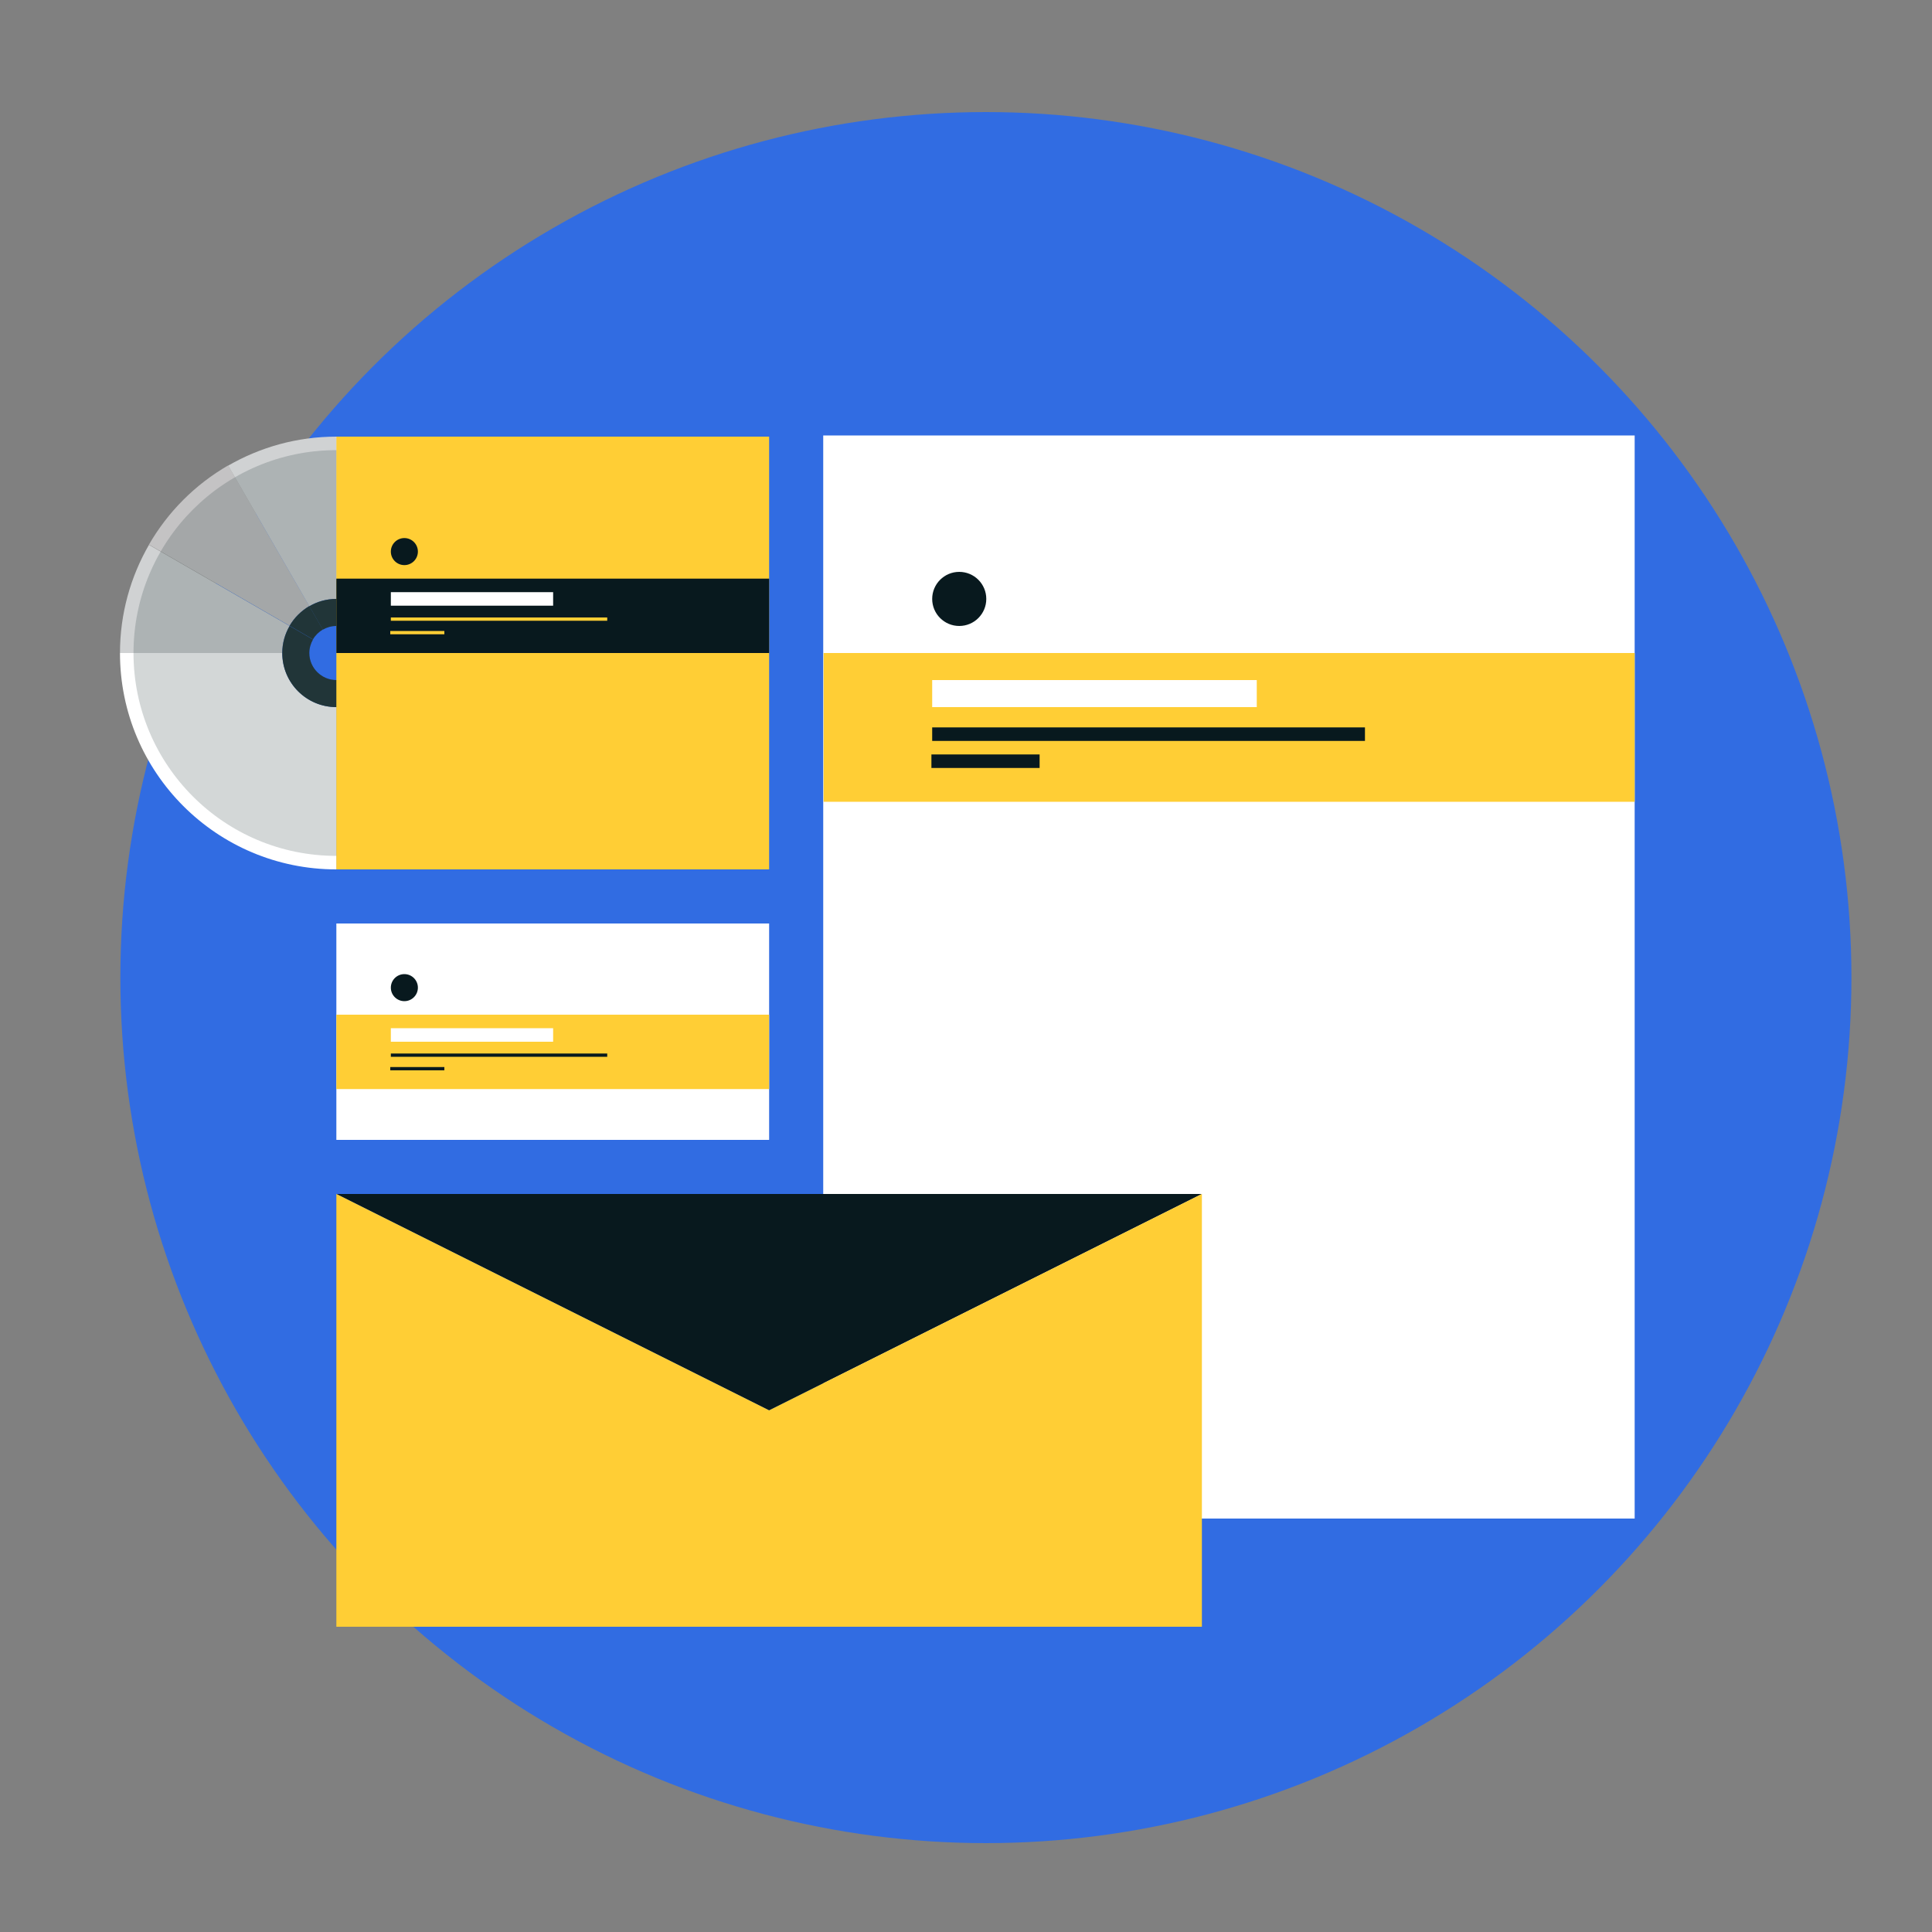 <?xml version="1.0" encoding="utf-8"?>
<!-- Generator: Adobe Illustrator 27.4.1, SVG Export Plug-In . SVG Version: 6.00 Build 0)  -->
<svg version="1.1" id="Layer_1" xmlns="http://www.w3.org/2000/svg" xmlns:xlink="http://www.w3.org/1999/xlink" x="0px" y="0px"
	 viewBox="0 0 100 100" style="enable-background:new 0 0 100 100;" xml:space="preserve">
<rect x="0" y="0" width="100" height="100" fill="#808080" stroke="none"/>
<style type="text/css">
	.st0{display:none;}
	.st1{display:inline;}
	.st2{fill:#316CE2;}
	.st3{fill:#08191E;}
	.st4{fill:#213538;}
	.st5{fill:#FFFFFF;}
	.st6{fill:#FF642F;}
	.st7{fill:#C4411F;}
	.st8{fill:#FFCE35;}
	.st9{fill:#D3D2D3;}
	.st10{fill:#FEEDCA;}
	.st11{fill:#FCDC96;}
	.st12{fill:#FCD684;}
	.st13{fill:#C4C3C4;}
	.st14{fill:#D0D2D3;}
	.st15{opacity:0.2;}
</style>
<g id="responsive" class="st0">
	<g class="st1">
		<circle class="st2" cx="50.02" cy="50.72" r="44.8"/>
	</g>
	<g class="st1">
		<g>
			<g>
				<g>
					<path class="st3" d="M31.87,75.22v5.46c0,2,1.64,3.64,3.64,3.64h29.12c2,0,3.64-1.64,3.64-3.64v-5.46H31.87z"/>
				</g>
				<g>
					<path class="st3" d="M68.27,26.35v-5.46c0-2-1.64-3.64-3.64-3.64H35.51c-2,0-3.64,1.64-3.64,3.64v5.46H68.27z"/>
				</g>
			</g>
			<g>
				<rect x="31.87" y="26.35" class="st3" width="36.4" height="48.87"/>
			</g>
			<g>
				<path class="st4" d="M52.8,79.77c0,1.51-1.22,2.73-2.73,2.73c-1.51,0-2.73-1.22-2.73-2.73c0-1.51,1.22-2.73,2.73-2.73
					C51.58,77.04,52.8,78.27,52.8,79.77z"/>
			</g>
		</g>
		<g>
			<g>
				<rect x="33.89" y="26.35" class="st5" width="32.36" height="49"/>
			</g>
			<g>
				<g>
					<g>
						<path class="st6" d="M41.48,32.48c0,0.77-0.63,1.4-1.4,1.4h-2.76c-0.77,0-1.4-0.63-1.4-1.4v-2.76c0-0.77,0.63-1.4,1.4-1.4
							h2.76c0.77,0,1.4,0.63,1.4,1.4V32.48z"/>
					</g>
				</g>
				<g>
					<g>
						<path class="st6" d="M49.06,32.48c0,0.77-0.63,1.4-1.4,1.4H44.9c-0.77,0-1.4-0.63-1.4-1.4v-2.76c0-0.77,0.63-1.4,1.4-1.4h2.76
							c0.77,0,1.4,0.63,1.4,1.4V32.48z"/>
					</g>
				</g>
				<g>
					<g>
						<path class="st6" d="M56.64,32.48c0,0.77-0.63,1.4-1.4,1.4h-2.76c-0.77,0-1.4-0.63-1.4-1.4v-2.76c0-0.77,0.63-1.4,1.4-1.4
							h2.76c0.77,0,1.4,0.63,1.4,1.4V32.48z"/>
					</g>
				</g>
				<g>
					<g>
						<path class="st6" d="M64.23,32.48c0,0.77-0.63,1.4-1.4,1.4h-2.76c-0.77,0-1.4-0.63-1.4-1.4v-2.76c0-0.77,0.63-1.4,1.4-1.4
							h2.76c0.77,0,1.4,0.63,1.4,1.4V32.48z"/>
					</g>
				</g>
				<g>
					<g>
						<path class="st6" d="M41.48,39.87c0,0.77-0.63,1.4-1.4,1.4h-2.76c-0.77,0-1.4-0.63-1.4-1.4v-2.76c0-0.77,0.63-1.4,1.4-1.4
							h2.76c0.77,0,1.4,0.63,1.4,1.4V39.87z"/>
					</g>
				</g>
				<g>
					<g>
						<path class="st6" d="M49.06,39.87c0,0.77-0.63,1.4-1.4,1.4H44.9c-0.77,0-1.4-0.63-1.4-1.4v-2.76c0-0.77,0.63-1.4,1.4-1.4h2.76
							c0.77,0,1.4,0.63,1.4,1.4V39.87z"/>
					</g>
				</g>
				<g>
					<g>
						<path class="st6" d="M56.64,39.87c0,0.77-0.63,1.4-1.4,1.4h-2.76c-0.77,0-1.4-0.63-1.4-1.4v-2.76c0-0.77,0.63-1.4,1.4-1.4
							h2.76c0.77,0,1.4,0.63,1.4,1.4V39.87z"/>
					</g>
				</g>
				<g>
					<g>
						<path class="st6" d="M64.23,39.87c0,0.77-0.63,1.4-1.4,1.4h-2.76c-0.77,0-1.4-0.63-1.4-1.4v-2.76c0-0.77,0.63-1.4,1.4-1.4
							h2.76c0.77,0,1.4,0.63,1.4,1.4V39.87z"/>
					</g>
				</g>
				<g>
					<g>
						<path class="st6" d="M41.48,47.46c0,0.77-0.63,1.4-1.4,1.4h-2.76c-0.77,0-1.4-0.63-1.4-1.4V44.7c0-0.77,0.63-1.4,1.4-1.4h2.76
							c0.77,0,1.4,0.63,1.4,1.4V47.46z"/>
					</g>
				</g>
				<g>
					<g>
						<path class="st6" d="M49.06,47.46c0,0.77-0.63,1.4-1.4,1.4H44.9c-0.77,0-1.4-0.63-1.4-1.4V44.7c0-0.77,0.63-1.4,1.4-1.4h2.76
							c0.77,0,1.4,0.63,1.4,1.4V47.46z"/>
					</g>
				</g>
				<g>
					<g>
						<path class="st6" d="M56.64,47.46c0,0.77-0.63,1.4-1.4,1.4h-2.76c-0.77,0-1.4-0.63-1.4-1.4V44.7c0-0.77,0.63-1.4,1.4-1.4h2.76
							c0.77,0,1.4,0.63,1.4,1.4V47.46z"/>
					</g>
				</g>
				<g>
					<g>
						<path class="st6" d="M64.23,47.46c0,0.77-0.63,1.4-1.4,1.4h-2.76c-0.77,0-1.4-0.63-1.4-1.4V44.7c0-0.77,0.63-1.4,1.4-1.4h2.76
							c0.77,0,1.4,0.63,1.4,1.4V47.46z"/>
					</g>
				</g>
				<g>
					<g>
						<path class="st6" d="M41.48,54.92c0,0.77-0.63,1.4-1.4,1.4h-2.76c-0.77,0-1.4-0.63-1.4-1.4v-2.76c0-0.77,0.63-1.4,1.4-1.4
							h2.76c0.77,0,1.4,0.63,1.4,1.4V54.92z"/>
					</g>
				</g>
				<g>
					<g>
						<path class="st6" d="M49.06,54.92c0,0.77-0.63,1.4-1.4,1.4H44.9c-0.77,0-1.4-0.63-1.4-1.4v-2.76c0-0.77,0.63-1.4,1.4-1.4h2.76
							c0.77,0,1.4,0.63,1.4,1.4V54.92z"/>
					</g>
				</g>
				<g>
					<g>
						<path class="st6" d="M56.64,54.92c0,0.77-0.63,1.4-1.4,1.4h-2.76c-0.77,0-1.4-0.63-1.4-1.4v-2.76c0-0.77,0.63-1.4,1.4-1.4
							h2.76c0.77,0,1.4,0.63,1.4,1.4V54.92z"/>
					</g>
				</g>
				<g>
					<g>
						<path class="st7" d="M41.48,72.08c0,0.77-0.63,1.4-1.4,1.4h-2.76c-0.77,0-1.4-0.63-1.4-1.4v-2.76c0-0.77,0.63-1.4,1.4-1.4
							h2.76c0.77,0,1.4,0.63,1.4,1.4V72.08z"/>
					</g>
				</g>
				<g>
					<g>
						<path class="st7" d="M49.06,72.08c0,0.77-0.63,1.4-1.4,1.4H44.9c-0.77,0-1.4-0.63-1.4-1.4v-2.76c0-0.77,0.63-1.4,1.4-1.4h2.76
							c0.77,0,1.4,0.63,1.4,1.4V72.08z"/>
					</g>
				</g>
				<g>
					<g>
						<path class="st7" d="M56.64,72.08c0,0.77-0.63,1.4-1.4,1.4h-2.76c-0.77,0-1.4-0.63-1.4-1.4v-2.76c0-0.77,0.63-1.4,1.4-1.4
							h2.76c0.77,0,1.4,0.63,1.4,1.4V72.08z"/>
					</g>
				</g>
				<g>
					<g>
						<path class="st7" d="M64.23,72.08c0,0.77-0.63,1.4-1.4,1.4h-2.76c-0.77,0-1.4-0.63-1.4-1.4v-2.76c0-0.77,0.63-1.4,1.4-1.4
							h2.76c0.77,0,1.4,0.63,1.4,1.4V72.08z"/>
					</g>
				</g>
			</g>
		</g>
	</g>
</g>
<g id="development" class="st0">
	<g class="st1">
		<circle class="st2" cx="50.02" cy="50.72" r="44.8"/>
	</g>
	<g class="st1">
		<g>
			<g>
				<g>
					<path class="st8" d="M13.62,61.92v8.4c0,1.54,1.26,2.8,2.8,2.8h67.2c1.54,0,2.8-1.26,2.8-2.8v-8.4H13.62z"/>
				</g>
				<g>
					<polygon class="st5" points="61.22,84.32 38.82,84.32 41.62,67.52 58.42,67.52 					"/>
				</g>
				<g>
					<rect x="36.02" y="82.92" class="st9" width="28" height="1.4"/>
				</g>
				<g>
					<g>
						<path class="st3" d="M83.62,19.92h-67.2c-1.54,0-2.8,1.26-2.8,2.8v39.2h72.8v-39.2C86.42,21.18,85.16,19.92,83.62,19.92
							L83.62,19.92z"/>
					</g>
					<g>
						<polygon class="st5" points="83.62,22.72 83.62,59.12 16.42,59.12 16.42,22.72 83.62,22.72 						"/>
					</g>
					<g>
						<path class="st9" d="M13.62,61.92v8.4c0,1.54,1.26,2.8,2.8,2.8h67.2c1.54,0,2.8-1.26,2.8-2.8v-8.4H13.62z"/>
					</g>
				</g>
				<g>
					<path class="st3" d="M51.42,67.52c0,0.77-0.63,1.4-1.4,1.4c-0.77,0-1.4-0.63-1.4-1.4c0-0.77,0.63-1.4,1.4-1.4
						C50.79,66.12,51.42,66.75,51.42,67.52z"/>
				</g>
			</g>
			<g>
				<g>
					<polygon class="st5" points="83.62,22.72 83.62,59.12 16.42,59.12 16.42,22.72 83.62,22.72 					"/>
				</g>
			</g>
		</g>
		<g>
			<rect x="17.8" y="24.12" class="st9" width="64.4" height="33.6"/>
			<g>
				<rect x="26.2" y="26.92" class="st5" width="42" height="28.7"/>
				<rect x="34.37" y="34.16" class="st6" width="14.93" height="14.93"/>
				<path class="st3" d="M55.83,45.36c0,3.61-2.93,6.53-6.53,6.53c-3.61,0-6.53-2.92-6.53-6.53c0-3.61,2.92-6.53,6.53-6.53
					C52.91,38.82,55.83,41.75,55.83,45.36z"/>
				<polygon class="st8" points="60.5,45.82 53.03,45.82 56.77,38.36 				"/>
				<rect x="26.2" y="26.92" class="st3" width="42" height="2.8"/>
			</g>
			<g>
				<rect x="19.2" y="28.32" class="st5" width="5.6" height="11.2"/>
				<rect x="19.2" y="39.52" class="st5" width="5.6" height="11.2"/>
				<rect x="19.2" y="26.92" class="st3" width="5.6" height="1.4"/>
				<g>
					<rect x="21.91" y="28.32" class="st9" width="0.17" height="22.4"/>
				</g>
				<g>
					<g>
						<g>
							<rect x="19.2" y="47.84" class="st9" width="5.6" height="0.17"/>
						</g>
					</g>
					<g>
						<g>
							<rect x="19.2" y="45.04" class="st9" width="5.6" height="0.17"/>
						</g>
					</g>
					<g>
						<g>
							<rect x="19.2" y="42.24" class="st9" width="5.6" height="0.17"/>
						</g>
					</g>
					<g>
						<g>
							<rect x="19.2" y="39.44" class="st9" width="5.6" height="0.17"/>
						</g>
					</g>
					<g>
						<g>
							<rect x="19.2" y="36.64" class="st9" width="5.6" height="0.17"/>
						</g>
					</g>
					<g>
						<g>
							<rect x="19.2" y="33.84" class="st9" width="5.6" height="0.17"/>
						</g>
					</g>
					<g>
						<g>
							<rect x="19.2" y="31.04" class="st9" width="5.6" height="0.17"/>
						</g>
					</g>
					<g>
						<path class="st9" d="M24.19,36.11h-1.57v-1.57h1.57V36.11z M22.79,35.94h1.23v-1.22h-1.23V35.94z"/>
					</g>
					<g>
						<path class="st9" d="M21.39,44.51h-1.58v-1.58h1.58V44.51z M19.99,44.34h1.23v-1.23h-1.23V44.34z"/>
					</g>
					<g>
						<path class="st9" d="M24.19,30.51h-1.57v-1.58h1.57V30.51z M22.79,30.34h1.23v-1.23h-1.23V30.34z"/>
					</g>
					<g>
						<rect x="23.31" y="29.02" class="st9" width="0.17" height="1.4"/>
					</g>
					<g>
						<rect x="19.9" y="31.82" class="st9" width="1.4" height="1.4"/>
						<path class="st9" d="M21.39,33.31h-1.58v-1.57h1.58V33.31z M19.99,33.14h1.23v-1.23h-1.23V33.14z"/>
					</g>
					<g>
						
							<rect x="22.7" y="32.44" transform="matrix(0.707 -0.707 0.707 0.707 -16.145 26.072)" class="st9" width="1.4" height="0.17"/>
					</g>
					<g>
						<path class="st9" d="M21.39,41.36h-1.58v-0.88h1.58V41.36z M19.99,41.19h1.23v-0.52h-1.23V41.19z"/>
					</g>
					<g>
						<rect x="20.51" y="34.62" class="st9" width="0.17" height="1.4"/>
					</g>
					<g>
						<rect x="19.9" y="37.77" class="st9" width="0.7" height="0.7"/>
						<path class="st9" d="M20.69,38.56h-0.88v-0.88h0.88V38.56z M19.99,38.39h0.52v-0.53h-0.52V38.39z"/>
					</g>
					<g>
						<rect x="20.6" y="37.77" class="st9" width="0.7" height="0.7"/>
						<path class="st9" d="M21.39,38.56h-0.88v-0.88h0.88V38.56z M20.69,38.39h0.53v-0.53h-0.53V38.39z"/>
					</g>
					<g>
						<rect x="20.6" y="35.32" class="st9" width="0.7" height="0.7"/>
						<path class="st9" d="M21.39,36.11h-0.88v-0.88h0.88V36.11z M20.69,35.94h0.53v-0.52h-0.53V35.94z"/>
					</g>
					<g>
						<path class="st9" d="M20.69,35.41h-0.88v-0.88h0.88V35.41z M19.99,35.24h0.52v-0.52h-0.52V35.24z"/>
					</g>
					<g>
						<path class="st9" d="M23.4,38.91c-0.43,0-0.79-0.35-0.79-0.79c0-0.43,0.35-0.79,0.79-0.79c0.43,0,0.79,0.35,0.79,0.79
							C24.19,38.56,23.83,38.91,23.4,38.91z M23.4,37.51c-0.34,0-0.61,0.27-0.61,0.61c0,0.34,0.27,0.61,0.61,0.61
							c0.34,0,0.61-0.27,0.61-0.61C24.01,37.79,23.74,37.51,23.4,37.51z"/>
					</g>
					<g>
						<path class="st9" d="M23.4,38.91c-0.43,0-0.79-0.35-0.79-0.79c0-0.43,0.35-0.79,0.79-0.79c0.43,0,0.79,0.35,0.79,0.79
							C24.19,38.56,23.83,38.91,23.4,38.91z M23.4,37.51c-0.34,0-0.61,0.27-0.61,0.61c0,0.34,0.27,0.61,0.61,0.61
							c0.34,0,0.61-0.27,0.61-0.61C24.01,37.79,23.74,37.51,23.4,37.51z"/>
					</g>
					<g>
						<path class="st9" d="M20.6,30.51c-0.43,0-0.79-0.35-0.79-0.79c0-0.43,0.35-0.79,0.79-0.79c0.43,0,0.79,0.35,0.79,0.79
							C21.39,30.16,21.03,30.51,20.6,30.51z M20.6,29.11c-0.34,0-0.61,0.27-0.61,0.61c0,0.34,0.27,0.61,0.61,0.61
							c0.34,0,0.61-0.27,0.61-0.61C21.21,29.39,20.94,29.11,20.6,29.11z"/>
					</g>
					<g>
						<path class="st9" d="M24.19,47.31h-1.57v-1.58h1.57V47.31z M22.79,47.14h1.23v-1.23h-1.23V47.14z"/>
					</g>
					<g>
						<rect x="19.9" y="48.62" class="st9" width="1.4" height="1.4"/>
						<path class="st9" d="M21.39,50.11h-1.58v-1.58h1.58V50.11z M19.99,49.94h1.23v-1.22h-1.23V49.94z"/>
					</g>
					<rect x="20.25" y="48.97" class="st5" width="0.7" height="0.7"/>
					<g>
						<rect x="23.05" y="48.97" class="st9" width="0.7" height="0.7"/>
						<path class="st9" d="M23.84,49.76h-0.88v-0.88h0.88V49.76z M23.14,49.59h0.52v-0.53h-0.52V49.59z"/>
					</g>
					<g>
						<path class="st9" d="M20.6,47.31c-0.43,0-0.79-0.35-0.79-0.79c0-0.43,0.35-0.79,0.79-0.79c0.43,0,0.79,0.35,0.79,0.79
							C21.39,46.96,21.03,47.31,20.6,47.31z M20.6,45.91c-0.34,0-0.61,0.27-0.61,0.61c0,0.34,0.27,0.61,0.61,0.61
							c0.34,0,0.61-0.27,0.61-0.61C21.21,46.19,20.94,45.91,20.6,45.91z"/>
					</g>
					<path class="st9" d="M23.4,38.82c-0.39,0-0.7-0.31-0.7-0.7c0-0.39,0.31-0.7,0.7-0.7V38.82z"/>
					<g>
						
							<rect x="20.51" y="42.73" transform="matrix(0.707 -0.707 0.707 0.707 -24.884 27.372)" class="st9" width="0.17" height="1.98"/>
					</g>
				</g>
				<g>
					<path class="st9" d="M23.17,41.48c-0.31,0-0.55-0.25-0.55-0.55s0.25-0.55,0.55-0.55c0.31,0,0.55,0.25,0.55,0.55
						S23.47,41.48,23.17,41.48z M23.17,40.54c-0.21,0-0.38,0.17-0.38,0.38c0,0.21,0.17,0.38,0.38,0.38c0.21,0,0.38-0.17,0.38-0.38
						C23.55,40.71,23.38,40.54,23.17,40.54z"/>
				</g>
				<g>
					<circle class="st9" cx="23.63" cy="40.92" r="0.47"/>
					<path class="st9" d="M23.63,41.48c-0.31,0-0.55-0.25-0.55-0.55s0.25-0.55,0.55-0.55c0.31,0,0.55,0.25,0.55,0.55
						S23.94,41.48,23.63,41.48z M23.63,40.54c-0.21,0-0.38,0.17-0.38,0.38c0,0.21,0.17,0.38,0.38,0.38c0.21,0,0.38-0.17,0.38-0.38
						C24.01,40.71,23.84,40.54,23.63,40.54z"/>
				</g>
				<g>
					<g>
						<polygon class="st9" points="24.1,43.99 23.4,44.34 22.7,43.99 23.4,43.64 						"/>
						<path class="st9" d="M23.4,44.43l-0.9-0.45l0.9-0.45l0.9,0.45L23.4,44.43z M22.89,43.99l0.5,0.25l0.5-0.25l-0.5-0.25
							L22.89,43.99z"/>
					</g>
					<polygon class="st5" points="24.1,43.64 23.4,43.99 22.7,43.64 23.4,43.29 					"/>
					<g>
						<polygon class="st9" points="24.1,43.46 23.4,43.81 22.7,43.46 23.4,43.11 						"/>
						<path class="st9" d="M23.4,43.91l-0.9-0.45l0.9-0.45l0.9,0.45L23.4,43.91z M22.89,43.46l0.5,0.25l0.5-0.25l-0.5-0.25
							L22.89,43.46z"/>
					</g>
				</g>
				<rect x="23.4" y="45.82" class="st9" width="0.7" height="1.4"/>
			</g>
			<g>
				<rect x="69.6" y="40.92" class="st5" width="11.2" height="9.1"/>
				<rect x="69.6" y="40.92" class="st3" width="11.2" height="1.4"/>
				<rect x="70.3" y="43.37" class="st9" width="9.8" height="1.4"/>
				<rect x="78.7" y="43.37" class="st9" width="1.4" height="1.4"/>
				<rect x="70.3" y="45.47" class="st9" width="9.8" height="1.4"/>
				<rect x="78.7" y="47.57" class="st9" width="1.4" height="1.4"/>
				<rect x="77.3" y="47.57" class="st9" width="1.4" height="1.4"/>
				<rect x="71.7" y="47.57" class="st9" width="1.4" height="1.4"/>
				<rect x="70.3" y="47.57" class="st9" width="1.4" height="1.4"/>
				<rect x="75.2" y="47.57" class="st9" width="1.4" height="1.4"/>
				<rect x="73.8" y="47.57" class="st9" width="1.4" height="1.4"/>
			</g>
			<g>
				<rect x="69.6" y="28.32" class="st5" width="11.2" height="11.2"/>
				<rect x="69.6" y="28.32" class="st3" width="11.2" height="1.4"/>
				<rect x="70.3" y="30.77" class="st9" width="9.8" height="1.4"/>
				<g>
					<g>
						<rect x="78.7" y="32.87" class="st9" width="1.4" height="1.4"/>
					</g>
					<g>
						<rect x="76.6" y="32.87" class="st9" width="1.4" height="1.4"/>
					</g>
					<g>
						<rect x="74.5" y="32.87" class="st9" width="1.4" height="1.4"/>
					</g>
					<g>
						<rect x="72.4" y="32.87" class="st9" width="1.4" height="1.4"/>
					</g>
					<g>
						<rect x="70.3" y="32.87" class="st9" width="1.4" height="1.4"/>
					</g>
				</g>
			</g>
		</g>
		<rect x="70.3" y="34.97" class="st9" width="9.8" height="3.5"/>
	</g>
</g>
<g id="UX" class="st0">
	<g class="st1">
		<circle class="st2" cx="50.02" cy="50.04" r="44.8"/>
	</g>
	<g class="st1">
		<g>
			<g>
				<path class="st8" d="M13.67,61.22v8.4c0,1.54,1.26,2.8,2.8,2.8h67.2c1.54,0,2.8-1.26,2.8-2.8v-8.4H13.67z"/>
			</g>
			<g>
				<polygon class="st5" points="61.27,83.62 38.87,83.62 41.67,66.82 58.47,66.82 				"/>
			</g>
			<g>
				<rect x="36.07" y="82.22" class="st9" width="28" height="1.4"/>
			</g>
			<g>
				<g>
					<path class="st3" d="M83.67,19.22h-67.2c-1.54,0-2.8,1.26-2.8,2.8v39.2h72.8v-39.2C86.47,20.48,85.21,19.22,83.67,19.22
						L83.67,19.22z"/>
				</g>
				<g>
					<polygon class="st5" points="83.67,22.02 83.67,58.42 16.47,58.42 16.47,22.02 83.67,22.02 					"/>
				</g>
				<g>
					<path class="st9" d="M13.67,61.22v8.4c0,1.54,1.26,2.8,2.8,2.8h67.2c1.54,0,2.8-1.26,2.8-2.8v-8.4H13.67z"/>
				</g>
			</g>
			<g>
				<circle class="st3" cx="50.07" cy="66.82" r="1.4"/>
			</g>
		</g>
		<g>
			<g>
				<polygon class="st5" points="83.67,22.02 83.67,58.42 16.47,58.42 16.47,22.02 83.67,22.02 				"/>
			</g>
		</g>
	</g>
	<g class="st1">
		<g>
			<rect x="16.47" y="22.02" class="st5" width="67.2" height="36.4"/>
		</g>
		<g>
			<rect x="16.47" y="22.02" class="st8" width="67.2" height="2.8"/>
		</g>
		<g>
			<rect x="16.47" y="52.82" class="st8" width="67.2" height="5.6"/>
		</g>
		<g>
			<g>
				<g>
					<rect x="27.67" y="36.02" class="st8" width="14.93" height="5.6"/>
				</g>
				<g>
					<rect x="27.67" y="30.42" class="st10" width="14.93" height="5.6"/>
				</g>
				<g>
					<rect x="42.6" y="30.42" class="st11" width="14.93" height="5.6"/>
				</g>
				<g>
					<rect x="42.6" y="36.02" class="st10" width="14.93" height="5.6"/>
				</g>
				<g>
					<rect x="57.53" y="36.02" class="st12" width="14.93" height="5.6"/>
				</g>
				<g>
					<rect x="57.53" y="30.42" class="st8" width="14.93" height="5.6"/>
				</g>
			</g>
			<g>
				<rect x="47.27" y="42.67" class="st3" width="5.6" height="0.7"/>
			</g>
			<g>
				<rect x="44.47" y="26.57" class="st3" width="11.2" height="0.7"/>
			</g>
			<g>
				<rect x="37.47" y="28.93" class="st3" width="2.8" height="0.17"/>
			</g>
			<g>
				<rect x="43.07" y="28.93" class="st3" width="2.8" height="0.17"/>
			</g>
			<g>
				<rect x="48.67" y="28.93" class="st3" width="2.8" height="0.17"/>
			</g>
			<g>
				<rect x="54.27" y="28.93" class="st3" width="2.8" height="0.17"/>
			</g>
			<g>
				<rect x="59.87" y="28.93" class="st3" width="2.8" height="0.17"/>
			</g>
			<g>
				<rect x="27.67" y="44.33" class="st3" width="44.8" height="0.17"/>
			</g>
			<g>
				<rect x="27.67" y="45.87" class="st8" width="2.8" height="2.8"/>
			</g>
			<g>
				<rect x="38.87" y="45.87" class="st8" width="2.8" height="2.8"/>
			</g>
			<g>
				<rect x="50.07" y="45.87" class="st8" width="2.8" height="2.8"/>
			</g>
			<g>
				<rect x="61.27" y="45.87" class="st8" width="2.8" height="2.8"/>
			</g>
			<g>
				<g>
					<g>
						<g>
							<rect x="37.47" y="48.53" class="st3" width="0.7" height="0.17"/>
						</g>
					</g>
					<g>
						<g>
							<rect x="37.47" y="47.83" class="st3" width="0.7" height="0.17"/>
						</g>
					</g>
				</g>
				<g>
					<g>
						<g>
							<rect x="36.77" y="48.53" class="st3" width="0.7" height="0.17"/>
						</g>
					</g>
					<g>
						<g>
							<rect x="36.77" y="47.83" class="st3" width="0.7" height="0.17"/>
						</g>
					</g>
					<g>
						<g>
							<rect x="36.77" y="47.13" class="st3" width="0.7" height="0.17"/>
						</g>
					</g>
					<g>
						<g>
							<rect x="36.77" y="46.43" class="st3" width="0.7" height="0.17"/>
						</g>
					</g>
				</g>
				<g>
					<g>
						<g>
							<rect x="36.07" y="48.53" class="st3" width="0.7" height="0.17"/>
						</g>
					</g>
					<g>
						<g>
							<rect x="36.07" y="47.83" class="st3" width="0.7" height="0.17"/>
						</g>
					</g>
					<g>
						<g>
							<rect x="36.07" y="47.13" class="st3" width="0.7" height="0.17"/>
						</g>
					</g>
					<g>
						<g>
							<rect x="36.07" y="46.43" class="st3" width="0.7" height="0.17"/>
						</g>
					</g>
				</g>
				<g>
					<g>
						<g>
							<rect x="35.37" y="48.53" class="st3" width="0.7" height="0.17"/>
						</g>
					</g>
					<g>
						<g>
							<rect x="35.37" y="47.83" class="st3" width="0.7" height="0.17"/>
						</g>
					</g>
					<g>
						<g>
							<rect x="35.37" y="46.43" class="st3" width="0.7" height="0.17"/>
						</g>
					</g>
				</g>
				<g>
					<g>
						<g>
							<rect x="34.67" y="48.53" class="st3" width="0.7" height="0.17"/>
						</g>
					</g>
					<g>
						<g>
							<rect x="34.67" y="47.83" class="st3" width="0.7" height="0.17"/>
						</g>
					</g>
					<g>
						<g>
							<rect x="34.67" y="47.13" class="st3" width="0.7" height="0.17"/>
						</g>
					</g>
					<g>
						<g>
							<rect x="34.67" y="46.43" class="st3" width="0.7" height="0.17"/>
						</g>
					</g>
				</g>
				<g>
					<g>
						<g>
							<rect x="33.97" y="48.53" class="st3" width="0.7" height="0.17"/>
						</g>
					</g>
					<g>
						<g>
							<rect x="33.97" y="47.83" class="st3" width="0.7" height="0.17"/>
						</g>
					</g>
					<g>
						<g>
							<rect x="33.97" y="47.13" class="st3" width="0.7" height="0.17"/>
						</g>
					</g>
					<g>
						<g>
							<rect x="33.97" y="46.43" class="st3" width="0.7" height="0.17"/>
						</g>
					</g>
				</g>
				<g>
					<g>
						<g>
							<rect x="33.27" y="47.83" class="st3" width="0.7" height="0.17"/>
						</g>
					</g>
					<g>
						<g>
							<rect x="33.27" y="47.13" class="st3" width="0.7" height="0.17"/>
						</g>
					</g>
					<g>
						<g>
							<rect x="33.27" y="46.43" class="st3" width="0.7" height="0.17"/>
						</g>
					</g>
					<g>
						<g>
							<rect x="33.27" y="45.73" class="st3" width="0.7" height="0.17"/>
						</g>
					</g>
				</g>
				<g>
					<g>
						<g>
							<rect x="32.57" y="48.53" class="st3" width="0.7" height="0.17"/>
						</g>
					</g>
					<g>
						<g>
							<rect x="32.57" y="47.83" class="st3" width="0.7" height="0.17"/>
						</g>
					</g>
					<g>
						<g>
							<rect x="32.57" y="47.13" class="st3" width="0.7" height="0.17"/>
						</g>
					</g>
					<g>
						<g>
							<rect x="32.57" y="46.43" class="st3" width="0.7" height="0.17"/>
						</g>
					</g>
				</g>
				<g>
					<g>
						<g>
							<rect x="31.87" y="48.53" class="st3" width="0.7" height="0.17"/>
						</g>
					</g>
					<g>
						<g>
							<rect x="31.87" y="47.83" class="st3" width="0.7" height="0.17"/>
						</g>
					</g>
					<g>
						<g>
							<rect x="31.87" y="47.13" class="st3" width="0.7" height="0.17"/>
						</g>
					</g>
					<g>
						<g>
							<rect x="31.87" y="46.43" class="st3" width="0.7" height="0.17"/>
						</g>
					</g>
					<g>
						<g>
							<rect x="31.87" y="45.73" class="st3" width="0.7" height="0.17"/>
						</g>
					</g>
				</g>
				<g>
					<g>
						<g>
							<rect x="31.17" y="48.53" class="st3" width="0.7" height="0.17"/>
						</g>
					</g>
					<g>
						<g>
							<rect x="31.17" y="47.83" class="st3" width="0.7" height="0.17"/>
						</g>
					</g>
					<g>
						<g>
							<rect x="31.17" y="47.13" class="st3" width="0.7" height="0.17"/>
						</g>
					</g>
					<g>
						<g>
							<rect x="31.17" y="46.43" class="st3" width="0.7" height="0.17"/>
						</g>
					</g>
					<g>
						<g>
							<rect x="31.17" y="45.73" class="st3" width="0.7" height="0.17"/>
						</g>
					</g>
				</g>
			</g>
			<g>
				<rect x="31.17" y="50.02" class="st3" width="2.8" height="1.05"/>
			</g>
			<g>
				<rect x="34.67" y="50.02" class="st13" width="2.1" height="1.05"/>
			</g>
			<g>
				<g>
					<g>
						<g>
							<rect x="48.67" y="47.83" class="st3" width="0.7" height="0.17"/>
						</g>
					</g>
				</g>
				<g>
					<g>
						<g>
							<rect x="47.97" y="48.53" class="st3" width="0.7" height="0.17"/>
						</g>
					</g>
					<g>
						<g>
							<rect x="47.97" y="47.83" class="st3" width="0.7" height="0.17"/>
						</g>
					</g>
					<g>
						<g>
							<rect x="47.97" y="47.13" class="st3" width="1.4" height="0.17"/>
						</g>
					</g>
					<g>
						<g>
							<rect x="47.97" y="46.43" class="st3" width="0.7" height="0.17"/>
						</g>
					</g>
				</g>
				<g>
					<g>
						<g>
							<rect x="47.27" y="48.53" class="st3" width="0.7" height="0.17"/>
						</g>
					</g>
					<g>
						<g>
							<rect x="47.27" y="47.83" class="st3" width="0.7" height="0.17"/>
						</g>
					</g>
					<g>
						<g>
							<rect x="47.27" y="47.13" class="st3" width="0.7" height="0.17"/>
						</g>
					</g>
					<g>
						<g>
							<rect x="47.27" y="46.43" class="st3" width="0.7" height="0.17"/>
						</g>
					</g>
				</g>
				<g>
					<g>
						<g>
							<rect x="46.57" y="48.53" class="st3" width="0.7" height="0.17"/>
						</g>
					</g>
					<g>
						<g>
							<rect x="46.57" y="47.13" class="st3" width="0.7" height="0.17"/>
						</g>
					</g>
					<g>
						<g>
							<rect x="46.57" y="46.43" class="st3" width="0.7" height="0.17"/>
						</g>
					</g>
				</g>
				<g>
					<g>
						<g>
							<rect x="45.87" y="48.53" class="st3" width="0.7" height="0.17"/>
						</g>
					</g>
					<g>
						<g>
							<rect x="45.87" y="47.83" class="st3" width="0.7" height="0.17"/>
						</g>
					</g>
					<g>
						<g>
							<rect x="45.87" y="47.13" class="st3" width="0.7" height="0.17"/>
						</g>
					</g>
					<g>
						<g>
							<rect x="45.87" y="46.43" class="st3" width="0.7" height="0.17"/>
						</g>
					</g>
				</g>
				<g>
					<g>
						<g>
							<rect x="45.17" y="48.53" class="st3" width="0.7" height="0.17"/>
						</g>
					</g>
					<g>
						<g>
							<rect x="45.17" y="47.83" class="st3" width="0.7" height="0.17"/>
						</g>
					</g>
					<g>
						<g>
							<rect x="45.17" y="47.13" class="st3" width="0.7" height="0.17"/>
						</g>
					</g>
					<g>
						<g>
							<rect x="45.17" y="46.43" class="st3" width="0.7" height="0.17"/>
						</g>
					</g>
				</g>
				<g>
					<g>
						<g>
							<rect x="44.47" y="48.53" class="st3" width="0.7" height="0.17"/>
						</g>
					</g>
					<g>
						<g>
							<rect x="44.47" y="47.83" class="st3" width="0.7" height="0.17"/>
						</g>
					</g>
					<g>
						<g>
							<rect x="44.47" y="47.13" class="st3" width="0.7" height="0.17"/>
						</g>
					</g>
					<g>
						<g>
							<rect x="44.47" y="46.43" class="st3" width="0.7" height="0.17"/>
						</g>
					</g>
				</g>
				<g>
					<g>
						<g>
							<rect x="43.77" y="48.53" class="st3" width="0.7" height="0.17"/>
						</g>
					</g>
					<g>
						<g>
							<rect x="43.77" y="47.83" class="st3" width="0.7" height="0.17"/>
						</g>
					</g>
					<g>
						<g>
							<rect x="43.77" y="47.13" class="st3" width="0.7" height="0.17"/>
						</g>
					</g>
				</g>
				<g>
					<g>
						<g>
							<rect x="43.07" y="48.53" class="st3" width="0.7" height="0.17"/>
						</g>
					</g>
					<g>
						<g>
							<rect x="43.07" y="47.83" class="st3" width="0.7" height="0.17"/>
						</g>
					</g>
					<g>
						<g>
							<rect x="43.07" y="47.13" class="st3" width="0.7" height="0.17"/>
						</g>
					</g>
					<g>
						<g>
							<rect x="43.07" y="46.43" class="st3" width="0.7" height="0.17"/>
						</g>
					</g>
					<g>
						<g>
							<rect x="43.07" y="45.73" class="st3" width="1.4" height="0.17"/>
						</g>
					</g>
				</g>
				<g>
					<g>
						<g>
							<rect x="42.37" y="48.53" class="st3" width="0.7" height="0.17"/>
						</g>
					</g>
					<g>
						<g>
							<rect x="42.37" y="47.83" class="st3" width="0.7" height="0.17"/>
						</g>
					</g>
					<g>
						<g>
							<rect x="42.37" y="47.13" class="st3" width="0.7" height="0.17"/>
						</g>
					</g>
					<g>
						<g>
							<rect x="42.37" y="46.43" class="st3" width="0.7" height="0.17"/>
						</g>
					</g>
					<g>
						<g>
							<rect x="42.37" y="45.73" class="st3" width="0.7" height="0.17"/>
						</g>
					</g>
				</g>
			</g>
			<g>
				<rect x="42.37" y="50.02" class="st3" width="2.8" height="1.05"/>
			</g>
			<g>
				<rect x="45.87" y="50.02" class="st13" width="2.1" height="1.05"/>
			</g>
			<g>
				<g>
					<g>
						<g>
							<rect x="59.87" y="46.43" class="st3" width="0.7" height="0.17"/>
						</g>
					</g>
					<g>
						<g>
							<rect x="59.87" y="47.13" class="st3" width="0.7" height="0.17"/>
						</g>
					</g>
				</g>
				<g>
					<g>
						<g>
							<rect x="59.17" y="46.43" class="st3" width="0.7" height="0.17"/>
						</g>
					</g>
					<g>
						<g>
							<rect x="59.17" y="47.13" class="st3" width="0.7" height="0.17"/>
						</g>
					</g>
					<g>
						<g>
							<rect x="59.17" y="47.83" class="st3" width="1.4" height="0.17"/>
						</g>
					</g>
					<g>
						<g>
							<rect x="59.17" y="48.53" class="st3" width="0.7" height="0.17"/>
						</g>
					</g>
				</g>
				<g>
					<g>
						<g>
							<rect x="58.47" y="46.43" class="st3" width="0.7" height="0.17"/>
						</g>
					</g>
					<g>
						<g>
							<rect x="58.47" y="47.13" class="st3" width="0.7" height="0.17"/>
						</g>
					</g>
					<g>
						<g>
							<rect x="58.47" y="47.83" class="st3" width="0.7" height="0.17"/>
						</g>
					</g>
					<g>
						<g>
							<rect x="58.47" y="48.53" class="st3" width="0.7" height="0.17"/>
						</g>
					</g>
				</g>
				<g>
					<g>
						<g>
							<rect x="57.77" y="46.43" class="st3" width="0.7" height="0.17"/>
						</g>
					</g>
					<g>
						<g>
							<rect x="57.77" y="47.83" class="st3" width="0.7" height="0.17"/>
						</g>
					</g>
					<g>
						<g>
							<rect x="57.77" y="48.53" class="st3" width="0.7" height="0.17"/>
						</g>
					</g>
				</g>
				<g>
					<g>
						<g>
							<rect x="57.07" y="46.43" class="st3" width="0.7" height="0.17"/>
						</g>
					</g>
					<g>
						<g>
							<rect x="57.07" y="47.13" class="st3" width="0.7" height="0.17"/>
						</g>
					</g>
					<g>
						<g>
							<rect x="57.07" y="47.83" class="st3" width="0.7" height="0.17"/>
						</g>
					</g>
					<g>
						<g>
							<rect x="57.07" y="48.53" class="st3" width="0.7" height="0.17"/>
						</g>
					</g>
				</g>
				<g>
					<g>
						<g>
							<rect x="56.37" y="46.43" class="st3" width="0.7" height="0.17"/>
						</g>
					</g>
					<g>
						<g>
							<rect x="56.37" y="47.13" class="st3" width="0.7" height="0.17"/>
						</g>
					</g>
					<g>
						<g>
							<rect x="56.37" y="47.83" class="st3" width="0.7" height="0.17"/>
						</g>
					</g>
					<g>
						<g>
							<rect x="56.37" y="48.53" class="st3" width="0.7" height="0.17"/>
						</g>
					</g>
				</g>
				<g>
					<g>
						<g>
							<rect x="55.67" y="46.43" class="st3" width="0.7" height="0.17"/>
						</g>
					</g>
					<g>
						<g>
							<rect x="55.67" y="47.13" class="st3" width="0.7" height="0.17"/>
						</g>
					</g>
					<g>
						<g>
							<rect x="55.67" y="47.83" class="st3" width="0.7" height="0.17"/>
						</g>
					</g>
					<g>
						<g>
							<rect x="55.67" y="48.53" class="st3" width="0.7" height="0.17"/>
						</g>
					</g>
					<g>
						<g>
							<rect x="56.37" y="45.73" class="st3" width="2.8" height="0.17"/>
						</g>
					</g>
				</g>
				<g>
					<g>
						<g>
							<rect x="54.97" y="46.43" class="st3" width="0.7" height="0.17"/>
						</g>
					</g>
					<g>
						<g>
							<rect x="54.97" y="47.13" class="st3" width="0.7" height="0.17"/>
						</g>
					</g>
					<g>
						<g>
							<rect x="54.97" y="47.83" class="st3" width="0.7" height="0.17"/>
						</g>
					</g>
				</g>
				<g>
					<g>
						<g>
							<rect x="54.27" y="46.43" class="st3" width="0.7" height="0.17"/>
						</g>
					</g>
					<g>
						<g>
							<rect x="54.27" y="47.13" class="st3" width="0.7" height="0.17"/>
						</g>
					</g>
					<g>
						<g>
							<rect x="54.27" y="47.83" class="st3" width="0.7" height="0.17"/>
						</g>
					</g>
					<g>
						<g>
							<rect x="54.27" y="48.53" class="st3" width="0.7" height="0.17"/>
						</g>
					</g>
					<g>
						<g>
							<rect x="54.27" y="45.73" class="st3" width="1.4" height="0.17"/>
						</g>
					</g>
				</g>
				<g>
					<g>
						<g>
							<rect x="53.57" y="46.43" class="st3" width="0.7" height="0.17"/>
						</g>
					</g>
					<g>
						<g>
							<rect x="53.57" y="47.13" class="st3" width="0.7" height="0.17"/>
						</g>
					</g>
					<g>
						<g>
							<rect x="53.57" y="47.83" class="st3" width="0.7" height="0.17"/>
						</g>
					</g>
					<g>
						<g>
							<rect x="53.57" y="48.53" class="st3" width="0.7" height="0.17"/>
						</g>
					</g>
					<g>
						<g>
							<rect x="53.57" y="45.73" class="st3" width="0.7" height="0.17"/>
						</g>
					</g>
				</g>
			</g>
			<g>
				<rect x="53.57" y="50.02" class="st3" width="2.8" height="1.05"/>
			</g>
			<g>
				<rect x="57.07" y="50.02" class="st13" width="2.1" height="1.05"/>
			</g>
			<g>
				<g>
					<g>
						<g>
							<rect x="71.07" y="47.83" class="st3" width="0.7" height="0.17"/>
						</g>
					</g>
				</g>
				<g>
					<g>
						<g>
							<rect x="70.37" y="48.53" class="st3" width="0.7" height="0.17"/>
						</g>
					</g>
					<g>
						<g>
							<rect x="70.37" y="47.83" class="st3" width="0.7" height="0.17"/>
						</g>
					</g>
					<g>
						<g>
							<rect x="70.37" y="47.13" class="st3" width="0.7" height="0.17"/>
						</g>
					</g>
					<g>
						<g>
							<rect x="70.37" y="46.43" class="st3" width="0.7" height="0.17"/>
						</g>
					</g>
				</g>
				<g>
					<g>
						<g>
							<rect x="69.67" y="48.53" class="st3" width="0.7" height="0.17"/>
						</g>
					</g>
					<g>
						<g>
							<rect x="69.67" y="47.83" class="st3" width="0.7" height="0.17"/>
						</g>
					</g>
					<g>
						<g>
							<rect x="69.67" y="47.13" class="st3" width="0.7" height="0.17"/>
						</g>
					</g>
					<g>
						<g>
							<rect x="69.67" y="46.43" class="st3" width="0.7" height="0.17"/>
						</g>
					</g>
				</g>
				<g>
					<g>
						<g>
							<rect x="68.97" y="48.53" class="st3" width="0.7" height="0.17"/>
						</g>
					</g>
					<g>
						<g>
							<rect x="68.97" y="47.83" class="st3" width="0.7" height="0.17"/>
						</g>
					</g>
					<g>
						<g>
							<rect x="68.97" y="47.13" class="st3" width="0.7" height="0.17"/>
						</g>
					</g>
					<g>
						<g>
							<rect x="68.97" y="46.43" class="st3" width="0.7" height="0.17"/>
						</g>
					</g>
				</g>
				<g>
					<g>
						<g>
							<rect x="68.27" y="48.53" class="st3" width="0.7" height="0.17"/>
						</g>
					</g>
					<g>
						<g>
							<rect x="68.27" y="47.83" class="st3" width="0.7" height="0.17"/>
						</g>
					</g>
					<g>
						<g>
							<rect x="68.27" y="47.13" class="st3" width="0.7" height="0.17"/>
						</g>
					</g>
					<g>
						<g>
							<rect x="68.27" y="46.43" class="st3" width="0.7" height="0.17"/>
						</g>
					</g>
				</g>
				<g>
					<g>
						<g>
							<rect x="67.57" y="48.53" class="st3" width="0.7" height="0.17"/>
						</g>
					</g>
					<g>
						<g>
							<rect x="67.57" y="47.83" class="st3" width="0.7" height="0.17"/>
						</g>
					</g>
					<g>
						<g>
							<rect x="67.57" y="47.13" class="st3" width="0.7" height="0.17"/>
						</g>
					</g>
					<g>
						<g>
							<rect x="67.57" y="46.43" class="st3" width="0.7" height="0.17"/>
						</g>
					</g>
				</g>
				<g>
					<g>
						<g>
							<rect x="66.87" y="48.53" class="st3" width="0.7" height="0.17"/>
						</g>
					</g>
					<g>
						<g>
							<rect x="66.87" y="47.83" class="st3" width="0.7" height="0.17"/>
						</g>
					</g>
					<g>
						<g>
							<rect x="66.87" y="46.43" class="st3" width="0.7" height="0.17"/>
						</g>
					</g>
				</g>
				<g>
					<g>
						<g>
							<rect x="66.17" y="48.53" class="st3" width="0.7" height="0.17"/>
						</g>
					</g>
					<g>
						<g>
							<rect x="66.17" y="47.83" class="st3" width="0.7" height="0.17"/>
						</g>
					</g>
					<g>
						<g>
							<rect x="66.17" y="47.13" class="st3" width="0.7" height="0.17"/>
						</g>
					</g>
					<g>
						<g>
							<rect x="66.17" y="46.43" class="st3" width="0.7" height="0.17"/>
						</g>
					</g>
				</g>
				<g>
					<g>
						<g>
							<rect x="65.47" y="48.53" class="st3" width="0.7" height="0.17"/>
						</g>
					</g>
					<g>
						<g>
							<rect x="65.47" y="47.83" class="st3" width="0.7" height="0.17"/>
						</g>
					</g>
					<g>
						<g>
							<rect x="65.47" y="47.13" class="st3" width="0.7" height="0.17"/>
						</g>
					</g>
					<g>
						<g>
							<rect x="65.47" y="46.43" class="st3" width="0.7" height="0.17"/>
						</g>
					</g>
					<g>
						<g>
							<rect x="65.47" y="45.73" class="st3" width="0.7" height="0.17"/>
						</g>
					</g>
				</g>
				<g>
					<g>
						<g>
							<rect x="64.77" y="48.53" class="st3" width="0.7" height="0.17"/>
						</g>
					</g>
					<g>
						<g>
							<rect x="64.77" y="47.83" class="st3" width="0.7" height="0.17"/>
						</g>
					</g>
					<g>
						<g>
							<rect x="64.77" y="47.13" class="st3" width="0.7" height="0.17"/>
						</g>
					</g>
					<g>
						<g>
							<rect x="64.77" y="46.43" class="st3" width="0.7" height="0.17"/>
						</g>
					</g>
					<g>
						<g>
							<rect x="64.77" y="45.73" class="st3" width="0.7" height="0.17"/>
						</g>
					</g>
				</g>
			</g>
			<g>
				<rect x="64.77" y="50.02" class="st3" width="2.8" height="1.05"/>
			</g>
			<g>
				<rect x="68.27" y="50.02" class="st13" width="2.1" height="1.05"/>
			</g>
			<g>
				<g>
					<g>
						<g>
							<rect x="29.07" y="56.23" class="st3" width="0.7" height="0.17"/>
						</g>
					</g>
					<g>
						<g>
							<rect x="29.07" y="55.53" class="st3" width="0.7" height="0.17"/>
						</g>
					</g>
				</g>
				<g>
					<g>
						<g>
							<rect x="28.37" y="56.93" class="st3" width="0.7" height="0.17"/>
						</g>
					</g>
					<g>
						<g>
							<rect x="28.37" y="56.23" class="st3" width="0.7" height="0.17"/>
						</g>
					</g>
					<g>
						<g>
							<rect x="28.37" y="55.53" class="st3" width="0.7" height="0.17"/>
						</g>
					</g>
					<g>
						<g>
							<rect x="28.37" y="53.87" class="st5" width="0.7" height="0.7"/>
						</g>
					</g>
				</g>
				<g>
					<g>
						<g>
							<rect x="27.67" y="56.93" class="st3" width="0.7" height="0.17"/>
						</g>
					</g>
					<g>
						<g>
							<rect x="27.67" y="56.23" class="st3" width="0.7" height="0.17"/>
						</g>
					</g>
					<g>
						<g>
							<rect x="27.67" y="55.53" class="st3" width="0.7" height="0.17"/>
						</g>
					</g>
					<g>
						<g>
							<rect x="27.67" y="53.87" class="st5" width="0.7" height="0.7"/>
						</g>
					</g>
				</g>
			</g>
			<g>
				<g>
					<g>
						<g>
							<rect x="40.27" y="56.23" class="st3" width="0.7" height="0.17"/>
						</g>
					</g>
				</g>
				<g>
					<g>
						<g>
							<rect x="39.57" y="56.93" class="st3" width="0.7" height="0.17"/>
						</g>
					</g>
					<g>
						<g>
							<rect x="39.57" y="56.23" class="st3" width="0.7" height="0.17"/>
						</g>
					</g>
					<g>
						<g>
							<rect x="39.57" y="55.53" class="st3" width="0.7" height="0.17"/>
						</g>
					</g>
					<g>
						<g>
							<rect x="39.57" y="53.87" class="st5" width="0.7" height="0.7"/>
						</g>
					</g>
				</g>
				<g>
					<g>
						<g>
							<rect x="38.87" y="56.93" class="st3" width="0.7" height="0.17"/>
						</g>
					</g>
					<g>
						<g>
							<rect x="38.87" y="56.23" class="st3" width="0.7" height="0.17"/>
						</g>
					</g>
					<g>
						<g>
							<rect x="38.87" y="55.53" class="st3" width="0.7" height="0.17"/>
						</g>
					</g>
					<g>
						<g>
							<rect x="38.87" y="53.87" class="st5" width="0.7" height="0.7"/>
						</g>
					</g>
				</g>
			</g>
			<g>
				<g>
					<g>
						<g>
							<rect x="48.67" y="55.53" class="st3" width="0.7" height="0.17"/>
						</g>
					</g>
				</g>
				<g>
					<g>
						<g>
							<rect x="47.97" y="56.93" class="st3" width="0.7" height="0.17"/>
						</g>
					</g>
					<g>
						<g>
							<rect x="47.97" y="56.23" class="st3" width="0.7" height="0.17"/>
						</g>
					</g>
					<g>
						<g>
							<rect x="47.97" y="55.53" class="st3" width="0.7" height="0.17"/>
						</g>
					</g>
					<g>
						<g>
							<rect x="47.97" y="53.87" class="st5" width="0.7" height="0.7"/>
						</g>
					</g>
				</g>
				<g>
					<g>
						<g>
							<rect x="47.27" y="56.93" class="st3" width="0.7" height="0.17"/>
						</g>
					</g>
					<g>
						<g>
							<rect x="47.27" y="56.23" class="st3" width="0.7" height="0.17"/>
						</g>
					</g>
					<g>
						<g>
							<rect x="47.27" y="55.53" class="st3" width="0.7" height="0.17"/>
						</g>
					</g>
					<g>
						<g>
							<rect x="47.27" y="53.87" class="st5" width="0.7" height="0.7"/>
						</g>
					</g>
				</g>
			</g>
			<g>
				<g>
					<g>
						<g>
							<rect x="57.07" y="56.93" class="st3" width="0.7" height="0.17"/>
						</g>
					</g>
					<g>
						<g>
							<rect x="57.07" y="56.23" class="st3" width="0.7" height="0.17"/>
						</g>
					</g>
				</g>
				<g>
					<g>
						<g>
							<rect x="56.37" y="56.93" class="st3" width="0.7" height="0.17"/>
						</g>
					</g>
					<g>
						<g>
							<rect x="56.37" y="56.23" class="st3" width="0.7" height="0.17"/>
						</g>
					</g>
					<g>
						<g>
							<rect x="56.37" y="55.53" class="st3" width="0.7" height="0.17"/>
						</g>
					</g>
					<g>
						<g>
							<rect x="56.37" y="53.87" class="st5" width="0.7" height="0.7"/>
						</g>
					</g>
				</g>
				<g>
					<g>
						<g>
							<rect x="55.67" y="56.93" class="st3" width="0.7" height="0.17"/>
						</g>
					</g>
					<g>
						<g>
							<rect x="55.67" y="56.23" class="st3" width="0.7" height="0.17"/>
						</g>
					</g>
					<g>
						<g>
							<rect x="55.67" y="55.53" class="st3" width="0.7" height="0.17"/>
						</g>
					</g>
					<g>
						<g>
							<rect x="55.67" y="53.87" class="st5" width="0.7" height="0.7"/>
						</g>
					</g>
				</g>
			</g>
			<g>
				<g>
					<g>
						<g>
							<rect x="65.47" y="56.93" class="st3" width="0.7" height="0.17"/>
						</g>
					</g>
					<g>
						<g>
							<rect x="65.47" y="55.53" class="st3" width="0.7" height="0.17"/>
						</g>
					</g>
				</g>
				<g>
					<g>
						<g>
							<rect x="64.77" y="56.93" class="st3" width="0.7" height="0.17"/>
						</g>
					</g>
					<g>
						<g>
							<rect x="64.77" y="56.23" class="st3" width="0.7" height="0.17"/>
						</g>
					</g>
					<g>
						<g>
							<rect x="64.77" y="55.53" class="st3" width="0.7" height="0.17"/>
						</g>
					</g>
					<g>
						<g>
							<rect x="64.77" y="53.87" class="st5" width="0.7" height="0.7"/>
						</g>
					</g>
				</g>
				<g>
					<g>
						<g>
							<rect x="64.07" y="56.93" class="st3" width="0.7" height="0.17"/>
						</g>
					</g>
					<g>
						<g>
							<rect x="64.07" y="56.23" class="st3" width="0.7" height="0.17"/>
						</g>
					</g>
					<g>
						<g>
							<rect x="64.07" y="55.53" class="st3" width="0.7" height="0.17"/>
						</g>
					</g>
					<g>
						<g>
							<rect x="64.07" y="53.87" class="st5" width="0.7" height="0.7"/>
						</g>
					</g>
				</g>
			</g>
		</g>
	</g>
</g>
<g id="designs">
	<g>
		<circle class="st2" cx="51.03" cy="50.6" r="44.8"/>
	</g>
	<g>
		<g>
			<rect x="42.61" y="22.54" class="st5" width="42" height="56.06"/>
		</g>
		<g>
			<g>
				<polygon class="st3" points="62.21,61.8 17.41,61.8 39.81,73 				"/>
			</g>
			<g>
				<polygon class="st8" points="39.81,73 17.41,61.8 17.41,84.2 62.21,84.2 62.21,61.8 				"/>
			</g>
		</g>
		<g>
			<rect x="42.63" y="33.8" class="st8" width="41.98" height="7.7"/>
		</g>
		<g>
			<rect x="48.25" y="37.65" class="st3" width="22.4" height="0.7"/>
		</g>
		<g>
			<rect x="48.25" y="35.2" class="st5" width="16.8" height="1.4"/>
		</g>
		<g>
			<rect x="48.25" y="42.55" class="st5" width="11.2" height="0.7"/>
		</g>
		<g>
			<rect x="17.41" y="47.8" class="st5" width="22.4" height="11.2"/>
		</g>
		<g>
			<circle class="st3" cx="49.65" cy="31" r="1.4"/>
		</g>
		<g>
			<rect x="48.21" y="39.05" class="st3" width="5.6" height="0.7"/>
		</g>
		<g>
			<g>
				<g>
					<g>
						<path class="st14" d="M14.99,32.4l-7.28-4.2c-0.95,1.65-1.5,3.56-1.5,5.6h8.4C14.61,33.29,14.75,32.81,14.99,32.4z"/>
					</g>
					<g>
						<path class="st13" d="M16.01,31.37l-4.2-7.28c-1.7,0.98-3.12,2.4-4.1,4.1l7.28,4.2C15.23,31.97,15.59,31.62,16.01,31.37z"/>
					</g>
					<g>
						<path class="st14" d="M17.41,31v-8.4c-2.04,0-3.95,0.55-5.6,1.5l4.2,7.28C16.42,31.13,16.9,31,17.41,31z"/>
					</g>
					<g>
						<path class="st5" d="M20.21,33.8h8.4c0-6.19-5.01-11.2-11.2-11.2V31C18.96,31,20.21,32.25,20.21,33.8z"/>
					</g>
					<g>
						<path class="st14" d="M20.21,33.8c0,0.51-0.14,0.99-0.38,1.4l7.28,4.2c0.95-1.65,1.5-3.56,1.5-5.6H20.21z"/>
					</g>
					<g>
						<path class="st13" d="M18.81,36.22l4.2,7.27c1.7-0.98,3.12-2.4,4.1-4.1l-7.28-4.2C19.59,35.62,19.23,35.97,18.81,36.22z"/>
					</g>
					<g>
						<path class="st14" d="M17.41,36.6V45c2.04,0,3.95-0.55,5.6-1.5l-4.2-7.27C18.4,36.46,17.92,36.6,17.41,36.6z"/>
					</g>
					<g>
						<path class="st5" d="M14.61,33.8h-8.4c0,6.19,5.01,11.2,11.2,11.2v-8.4C15.86,36.6,14.61,35.34,14.61,33.8z"/>
					</g>
					<g>
						<path class="st4" d="M17.41,35.2c-0.77,0-1.4-0.63-1.4-1.4c0-0.25,0.07-0.49,0.19-0.7l-1.21-0.7
							c-0.24,0.41-0.38,0.89-0.38,1.4c0,1.55,1.25,2.8,2.8,2.8c0.51,0,0.99-0.14,1.4-0.38l-0.7-1.21
							C17.9,35.13,17.67,35.2,17.41,35.2z"/>
					</g>
					<g>
						<path class="st4" d="M16.71,32.58l-0.7-1.21c-0.42,0.25-0.78,0.6-1.02,1.02l1.21,0.7C16.32,32.88,16.5,32.71,16.71,32.58z"/>
					</g>
					<g>
						<path class="st4" d="M18.11,35.01l0.7,1.21c0.42-0.25,0.78-0.6,1.02-1.02l-1.21-0.7C18.5,34.71,18.32,34.88,18.11,35.01z"/>
					</g>
					<g>
						<path class="st4" d="M17.41,31c-0.51,0-0.99,0.14-1.4,0.38l0.7,1.21c0.21-0.12,0.44-0.19,0.7-0.19c0.77,0,1.4,0.63,1.4,1.4
							c0,0.25-0.07,0.49-0.19,0.7l1.21,0.7c0.24-0.41,0.38-0.89,0.38-1.4C20.21,32.25,18.96,31,17.41,31z"/>
					</g>
				</g>
				<g class="st15">
					<path class="st4" d="M17.41,23.3c-5.8,0-10.5,4.7-10.5,10.5s4.7,10.5,10.5,10.5c5.8,0,10.5-4.7,10.5-10.5
						S23.21,23.3,17.41,23.3z M17.41,35.2c-0.77,0-1.4-0.63-1.4-1.4c0-0.77,0.63-1.4,1.4-1.4c0.77,0,1.4,0.63,1.4,1.4
						C18.81,34.57,18.18,35.2,17.41,35.2z"/>
				</g>
			</g>
			<g>
				<rect x="17.41" y="22.6" class="st8" width="22.4" height="22.4"/>
			</g>
			<g>
				<rect x="17.41" y="29.95" class="st3" width="22.4" height="3.85"/>
			</g>
			<g>
				<rect x="20.23" y="31.96" class="st8" width="11.2" height="0.17"/>
			</g>
			<g>
				<rect x="20.23" y="30.65" class="st5" width="8.4" height="0.7"/>
			</g>
			<g>
				<circle class="st3" cx="20.93" cy="28.55" r="0.7"/>
			</g>
			<g>
				<rect x="20.2" y="32.66" class="st8" width="2.8" height="0.17"/>
			</g>
		</g>
		<g>
			<g>
				<rect x="17.41" y="52.52" class="st8" width="22.4" height="3.85"/>
			</g>
			<g>
				<rect x="20.23" y="54.53" class="st3" width="11.2" height="0.17"/>
			</g>
			<g>
				<rect x="20.23" y="53.22" class="st5" width="8.4" height="0.7"/>
			</g>
			<g>
				<circle class="st3" cx="20.93" cy="51.12" r="0.7"/>
			</g>
			<g>
				<rect x="20.2" y="55.23" class="st3" width="2.8" height="0.17"/>
			</g>
		</g>
	</g>
</g>
</svg>
